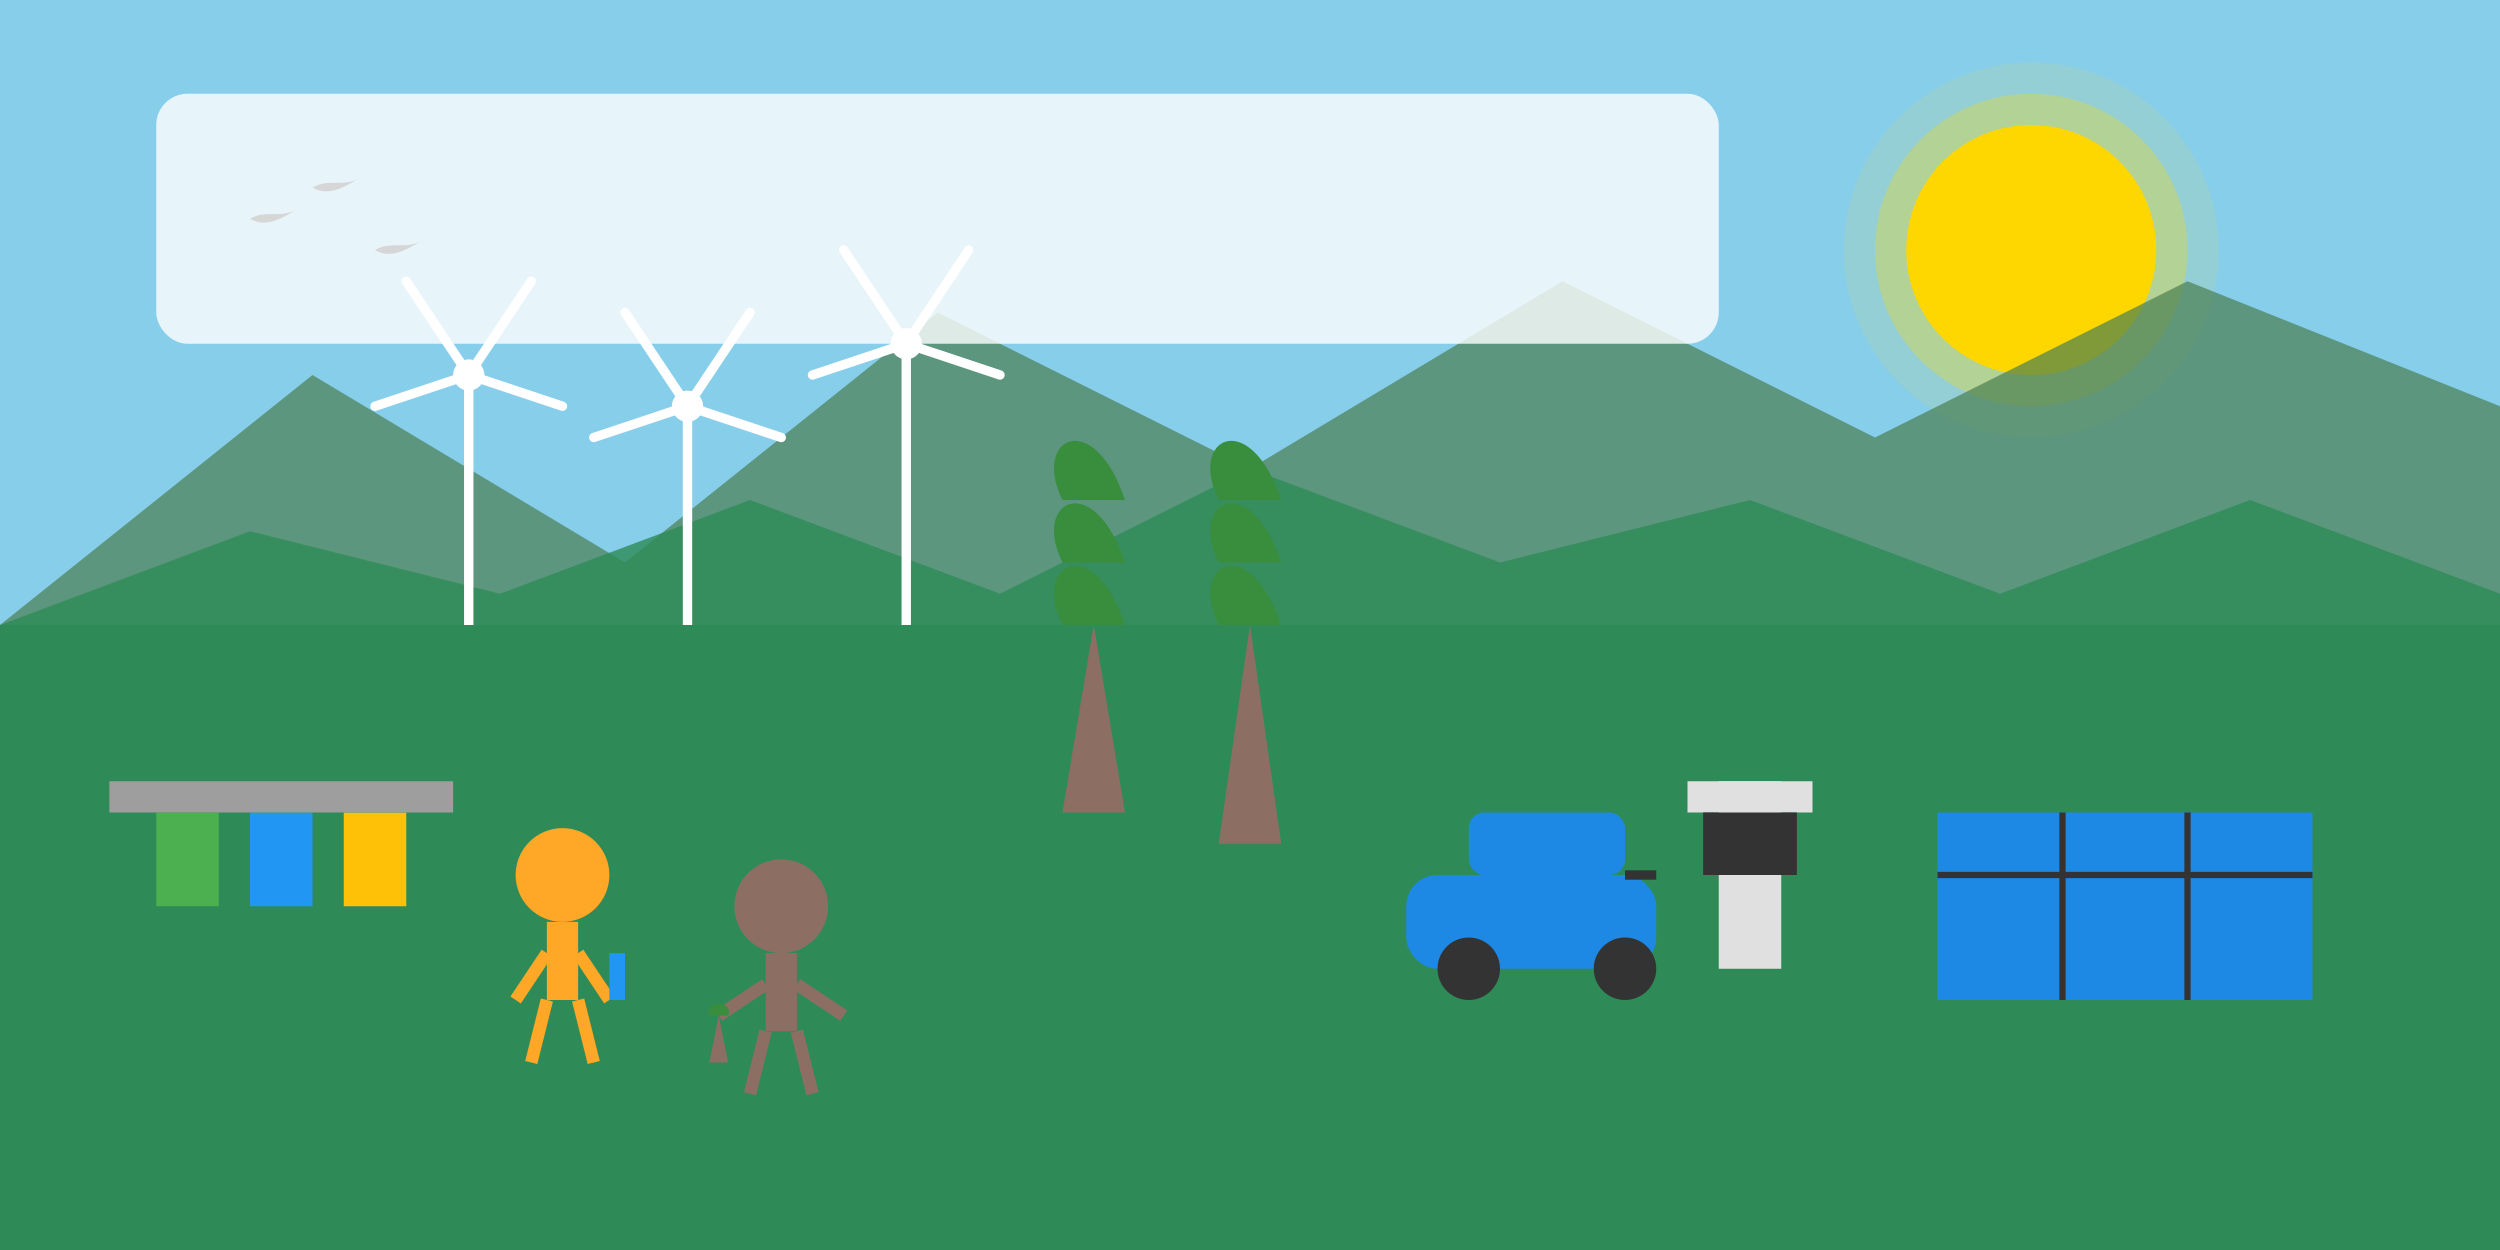 <?xml version="1.0" encoding="UTF-8"?>
<svg width="800" height="400" viewBox="0 0 800 400" fill="none" xmlns="http://www.w3.org/2000/svg">
  <!-- Background -->
  <rect width="800" height="400" fill="#e8f5e9"/>
  
  <!-- Sky -->
  <rect width="800" height="200" fill="#87CEEB"/>
  
  <!-- Sun -->
  <circle cx="650" cy="80" r="40" fill="#FFD700"/>
  <circle cx="650" cy="80" r="50" fill="#FFD700" fill-opacity="0.3"/>
  <circle cx="650" cy="80" r="60" fill="#FFD700" fill-opacity="0.1"/>
  
  <!-- Mountains in background -->
  <path d="M0 200 L100 120 L200 180 L300 100 L400 150 L500 90 L600 140 L700 90 L800 130 L800 200 Z" fill="#4b7f52" fill-opacity="0.7"/>
  <path d="M0 200 L80 170 L160 190 L240 160 L320 190 L400 150 L480 180 L560 160 L640 190 L720 160 L800 190 L800 200 Z" fill="#2e8b57" fill-opacity="0.8"/>
  
  <!-- Land -->
  <rect x="0" y="200" width="800" height="200" fill="#2e8b57"/>
  
  <!-- Wind Turbines -->
  <!-- Turbine 1 -->
  <line x1="150" y1="200" x2="150" y2="120" stroke="#FFFFFF" stroke-width="3"/>
  <circle cx="150" cy="120" r="5" fill="#FFFFFF"/>
  <path d="M150 120 L170 90 M150 120 L130 90 M150 120 L180 130 M150 120 L120 130" stroke="#FFFFFF" stroke-width="3" stroke-linecap="round"/>
  
  <!-- Turbine 2 -->
  <line x1="220" y1="200" x2="220" y2="130" stroke="#FFFFFF" stroke-width="3"/>
  <circle cx="220" cy="130" r="5" fill="#FFFFFF"/>
  <path d="M220 130 L240 100 M220 130 L200 100 M220 130 L250 140 M220 130 L190 140" stroke="#FFFFFF" stroke-width="3" stroke-linecap="round"/>
  
  <!-- Turbine 3 -->
  <line x1="290" y1="200" x2="290" y2="110" stroke="#FFFFFF" stroke-width="3"/>
  <circle cx="290" cy="110" r="5" fill="#FFFFFF"/>
  <path d="M290 110 L310 80 M290 110 L270 80 M290 110 L320 120 M290 110 L260 120" stroke="#FFFFFF" stroke-width="3" stroke-linecap="round"/>
  
  <!-- Electric Car -->
  <rect x="450" y="280" width="80" height="30" rx="10" fill="#1E88E5"/>
  <rect x="470" y="260" width="50" height="20" rx="5" fill="#1E88E5"/>
  <circle cx="470" cy="310" r="10" fill="#333333"/>
  <circle cx="520" cy="310" r="10" fill="#333333"/>
  
  <!-- Charging Station -->
  <rect x="550" y="250" width="20" height="60" fill="#E0E0E0"/>
  <rect x="540" y="250" width="40" height="10" fill="#E0E0E0"/>
  <rect x="545" y="260" width="30" height="20" fill="#333333"/>
  <line x1="530" y1="280" x2="520" y2="280" stroke="#333333" stroke-width="3"/>
  
  <!-- Solar Panels -->
  <rect x="620" y="260" width="120" height="60" fill="#1E88E5"/>
  <line x1="620" y1="280" x2="740" y2="280" stroke="#333333" stroke-width="2"/>
  <line x1="660" y1="260" x2="660" y2="320" stroke="#333333" stroke-width="2"/>
  <line x1="700" y1="260" x2="700" y2="320" stroke="#333333" stroke-width="2"/>
  
  <!-- Recycling Bins -->
  <rect x="50" y="260" width="20" height="30" fill="#4CAF50"/>
  <rect x="80" y="260" width="20" height="30" fill="#2196F3"/>
  <rect x="110" y="260" width="20" height="30" fill="#FFC107"/>
  <rect x="35" y="250" width="110" height="10" fill="#9E9E9E"/>
  
  <!-- Trees -->
  <path d="M350 200 L340 260 L360 260 Z" fill="#8D6E63"/>
  <path d="M340 200 C330 180, 350 170, 360 200 Z" fill="#388E3C"/>
  <path d="M340 180 C330 160, 350 150, 360 180 Z" fill="#388E3C"/>
  <path d="M340 160 C330 140, 350 130, 360 160 Z" fill="#388E3C"/>
  
  <path d="M400 200 L390 270 L410 270 Z" fill="#8D6E63"/>
  <path d="M390 200 C380 180, 400 170, 410 200 Z" fill="#388E3C"/>
  <path d="M390 180 C380 160, 400 150, 410 180 Z" fill="#388E3C"/>
  <path d="M390 160 C380 140, 400 130, 410 160 Z" fill="#388E3C"/>
  
  <!-- Birds -->
  <path d="M100 60 C105 57, 110 60, 115 57 C110 60, 105 63, 100 60 Z" fill="#333333"/>
  <path d="M120 80 C125 77, 130 80, 135 77 C130 80, 125 83, 120 80 Z" fill="#333333"/>
  <path d="M80 70 C85 67, 90 70, 95 67 C90 70, 85 73, 80 70 Z" fill="#333333"/>
  
  <!-- People -->
  <!-- Person 1 with reusable water bottle -->
  <circle cx="180" cy="280" r="15" fill="#FFA726"/>
  <rect x="175" y="295" width="10" height="25" fill="#FFA726"/>
  <line x1="175" y1="305" x2="165" y2="320" stroke="#FFA726" stroke-width="4"/>
  <line x1="185" y1="305" x2="195" y2="320" stroke="#FFA726" stroke-width="4"/>
  <line x1="175" y1="320" x2="170" y2="340" stroke="#FFA726" stroke-width="4"/>
  <line x1="185" y1="320" x2="190" y2="340" stroke="#FFA726" stroke-width="4"/>
  <rect x="195" y="305" width="5" height="15" fill="#2196F3"/>
  
  <!-- Person 2 planting a tree -->
  <circle cx="250" cy="290" r="15" fill="#8D6E63"/>
  <rect x="245" y="305" width="10" height="25" fill="#8D6E63"/>
  <line x1="245" y1="315" x2="230" y2="325" stroke="#8D6E63" stroke-width="4"/>
  <line x1="255" y1="315" x2="270" y2="325" stroke="#8D6E63" stroke-width="4"/>
  <line x1="245" y1="330" x2="240" y2="350" stroke="#8D6E63" stroke-width="4"/>
  <line x1="255" y1="330" x2="260" y2="350" stroke="#8D6E63" stroke-width="4"/>
  <path d="M230 325 L227 340 L233 340 Z" fill="#8D6E63"/>
  <path d="M227 325 C225 320, 235 320, 233 325 Z" fill="#388E3C"/>
  
  <!-- Text Banner -->
  <rect x="50" y="30" width="500" height="80" rx="10" fill="white" fill-opacity="0.8"/>
</svg>